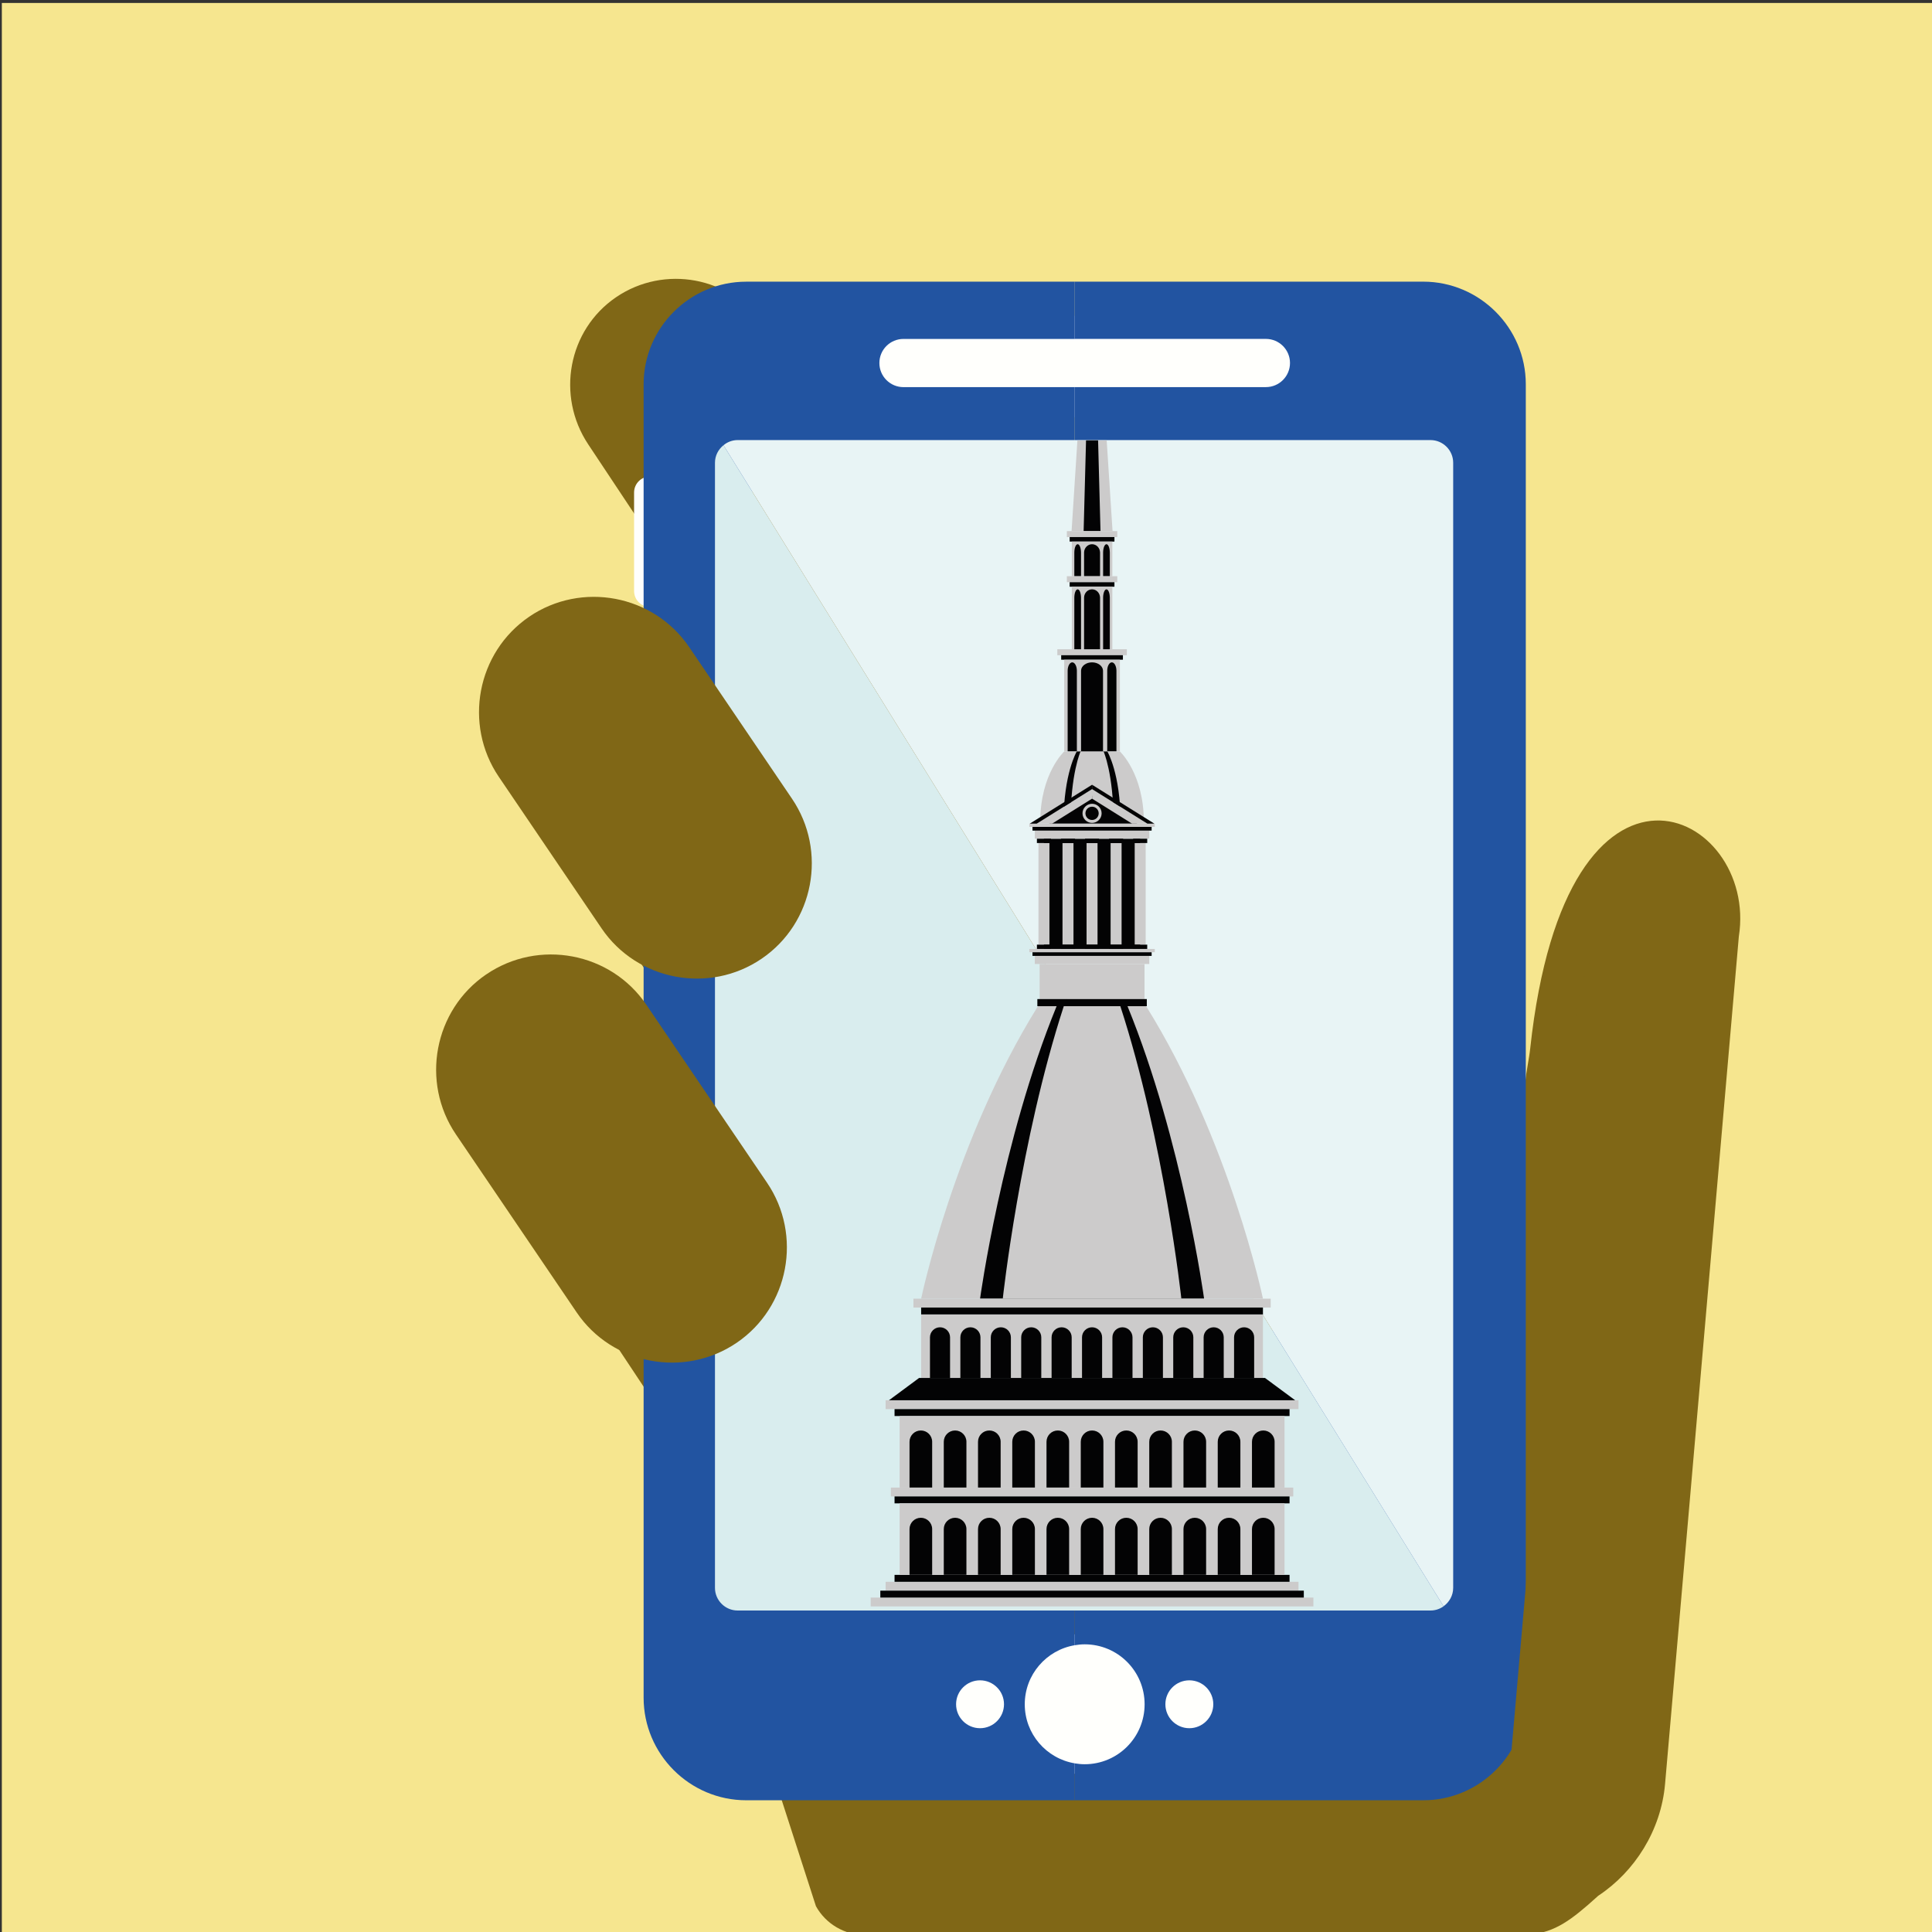 <?xml version="1.0" encoding="UTF-8"?>
<svg id="Livello_2" data-name="Livello 2" xmlns="http://www.w3.org/2000/svg" xmlns:xlink="http://www.w3.org/1999/xlink" viewBox="0 0 600 600">
  <rect x="0" y="0" width="600" height="600" fill="#333333" stroke="none"/>
  <defs>
    <clipPath id="clippath">
      <rect x="270.4" y="66.17" width="137.49" height="432.72" style="fill: none;"/>
    </clipPath>
    <clipPath id="clippath-1">
      <rect x="270.4" y="66.17" width="137.49" height="432.72" style="fill: none;"/>
    </clipPath>
    <clipPath id="clippath-2">
      <rect x="270.4" y="66.17" width="137.49" height="432.72" style="fill: none;"/>
    </clipPath>
    <clipPath id="clippath-3">
      <rect x="270.4" y="66.17" width="137.49" height="432.72" style="fill: none;"/>
    </clipPath>
    <clipPath id="clippath-4">
      <rect x="270.4" y="66.17" width="137.49" height="432.72" style="fill: none;"/>
    </clipPath>
    <clipPath id="clippath-5">
      <rect x="270.4" y="66.17" width="137.49" height="432.72" style="fill: none;"/>
    </clipPath>
    <clipPath id="clippath-6">
      <rect x="270.4" y="66.17" width="137.49" height="432.72" style="fill: none;"/>
    </clipPath>
    <clipPath id="clippath-7">
      <rect x="270.4" y="66.17" width="137.49" height="432.72" style="fill: none;"/>
    </clipPath>
  </defs>
  <rect x=".57" y=".92" width="600" height="600" style="fill: #f6e68f;"/>
  <g>
    <g>
      <path d="M153.47,302.57c14.94-10.19,35.52-6.32,45.68,8.65l17.21,25.37s0,.01.02.02l.06.1,17.16,25.3c.87,1.29,1.61,2.63,2.28,3.99l5.08,7.66h7.5l-69.24-104.35s0,0,0-.01l-19.64-28.95c-10.13-14.94-6.29-35.49,8.65-45.68,14.95-10.18,35.52-6.31,45.67,8.65l19.64,28.95s.01.01.02.02l.06.1,9.63,14.19c.68,1.01,1.3,2.06,1.86,3.11l82.26,123.98h11.86l-156.56-235.68c-10-15.05-6.29-35.49,8.65-45.68,14.94-10.19,35.66-6.41,45.67,8.66l163.19,285.31c1.61,2.43,2.84,5.01,3.75,7.66h64.72l5.03-57.68c.33-3.81,1.18-7.29,1.54-10.64,11.2-103.53,70.93-73.66,64.79-34.79l-15.87,182.5-7.04,80.68c-1.26,14.46-9.43,27.25-20.73,34.72l-3.31,2.94c-7.28,6.29-12.29,9.26-21.12,9.26h-203.32c-6.32,0-12.16-3.43-15.22-8.94l-50.69-157.09-40.64-61.25s-.02-.03-.04-.05l-17.19-25.34c-10.13-14.94-6.29-35.49,8.65-45.68Z" style="fill: #806716;"/>
      <g>
        <path d="M196.92,183.54c0,2.75,2.23,4.97,4.97,4.97h0c2.74,0,4.97-2.22,4.97-4.97v-30.59c0-2.75-2.23-4.97-4.97-4.97h0c-2.75,0-4.97,2.22-4.97,4.97v30.59Z" style="fill: #fffffc;"/>
        <path d="M196.92,238.51c0,2.74,2.23,4.97,4.97,4.97h0c2.74,0,4.97-2.23,4.97-4.97v-30.59c0-2.75-2.23-4.97-4.97-4.97h0c-2.75,0-4.97,2.23-4.97,4.97v30.59Z" style="fill: #fffffc;"/>
        <g>
          <rect x="290.6" y="507.55" width="98.24" height="43.31" style="fill: #fffffc;"/>
          <g>
            <path d="M246.88,113.84c0,8.71,37.01,15.78,82.66,15.78s82.66-7.06,82.66-15.78-37.01-15.78-82.66-15.78-82.66,7.07-82.66,15.78Z" style="fill: #fffffc;"/>
            <g>
              <rect x="333.77" y="137.99" width="117.92" height="362.17" style="fill: none;"/>
              <path d="M400.62,112.73c0,4.14-3.35,7.49-7.49,7.49h-59.36v-14.97h59.36c4.13,0,7.49,3.35,7.49,7.48Z" style="fill: none;"/>
              <path d="M280.6,120.21c-4.14,0-7.49-3.35-7.49-7.49s3.35-7.48,7.49-7.48h53.18v14.97h-53.18Z" style="fill: none;"/>
              <path d="M318.25,529.27c0-9.23,6.72-16.86,15.52-18.34v36.68c-8.81-1.48-15.52-9.12-15.52-18.34Z" style="fill: none;"/>
              <rect x="222.04" y="137.99" width="111.74" height="362.17" style="fill: none;"/>
              <path d="M355.48,529.27c0,10.28-8.33,18.62-18.61,18.62-1.05,0-2.09-.11-3.09-.27v-36.68c1-.17,2.04-.28,3.09-.28,10.29,0,18.61,8.33,18.61,18.62Z" style="fill: none;"/>
              <path d="M369.37,521.84c4.11,0,7.44,3.33,7.44,7.43s-3.34,7.44-7.44,7.44-7.44-3.33-7.44-7.44,3.33-7.43,7.44-7.43Z" style="fill: none;"/>
              <path d="M304.36,521.84c4.11,0,7.44,3.33,7.44,7.43s-3.33,7.44-7.44,7.44-7.44-3.33-7.44-7.44,3.33-7.43,7.44-7.43Z" style="fill: none;"/>
              <path d="M333.77,547.62v11.47h108.22c17.52.02,31.86-14.3,31.86-31.84V119.33c0-17.52-14.33-31.86-31.86-31.86h-108.22v17.78h59.36c4.13,0,7.49,3.35,7.49,7.48s-3.35,7.49-7.49,7.49h-59.36v17.77l98.48,12.29-42.46,301.03-56.02,48.85v10.78c1-.17,2.04-.28,3.09-.28,10.29,0,18.61,8.33,18.61,18.62s-8.33,18.62-18.61,18.62c-1.05,0-2.09-.11-3.09-.27ZM361.92,529.27c0-4.11,3.33-7.43,7.44-7.43s7.44,3.33,7.44,7.43-3.34,7.44-7.44,7.44-7.44-3.33-7.44-7.44Z" style="fill: #2254a1;"/>
              <path d="M199.88,119.33v407.9c0,17.53,14.31,31.86,31.86,31.86h102.03v-11.47c-8.81-1.48-15.52-9.12-15.52-18.34s6.72-16.86,15.52-18.34v-10.78l-88.78-11.83-11.43-337.5,100.21-12.83v-17.77h-53.18c-4.14,0-7.49-3.35-7.49-7.49s3.35-7.48,7.49-7.48h53.18v-17.78h-102.03c-17.52,0-31.86,14.32-31.86,31.86ZM296.92,529.27c0-4.11,3.33-7.43,7.44-7.43s7.44,3.33,7.44,7.43-3.33,7.44-7.44,7.44-7.44-3.33-7.44-7.44Z" style="fill: #2254a1;"/>
            </g>
          </g>
        </g>
      </g>
      <path d="M489.03,560.84h-21.14l2.3-26.16,18.33-210.01c3.81-43.68,15.11-36.76,42.75-36.76l-27.94,232.86c-1.82,20.82,5.35,40.06-14.3,40.06Z" style="fill: #806716; fill-rule: evenodd;"/>
      <g>
        <path d="M224.68,138.27l223.64,360.58c-1.15.82-2.55,1.31-4.06,1.31h-215.18c-3.87,0-7.04-3.17-7.04-7.04V143.71c0-2.2,1.04-4.15,2.64-5.44Z" style="fill: #d9edee;"/>
        <path d="M229.08,136.67h215.18c3.87,0,7.04,3.17,7.04,7.04v349.4c0,2.36-1.19,4.45-2.99,5.73L224.68,138.27c1.21-.99,2.73-1.6,4.4-1.6Z" style="fill: #e8f4f5;"/>
      </g>
      <path d="M151.01,302.6h0c-16.26,11.08-20.44,33.45-9.41,49.71l37.49,55.27c11.02,16.26,33.45,20.5,49.71,9.42h0c16.26-11.08,20.46-33.42,9.41-49.7l-37.49-55.28c-11.05-16.29-33.44-20.5-49.71-9.41Z" style="fill: #806716; fill-rule: evenodd;"/>
      <path d="M164.33,191.54h0c-16.26,11.09-20.44,33.45-9.42,49.71l31.92,47.07c11.03,16.26,33.45,20.5,49.71,9.41h0c16.26-11.08,20.46-33.41,9.41-49.7l-31.92-47.07c-11.05-16.29-33.45-20.5-49.71-9.42Z" style="fill: #806716; fill-rule: evenodd;"/>
    </g>
    <g>
      <rect x="324.2" y="260.47" width="29.89" height="34.24" style="fill: #030304;"/>
      <polygon points="334.6 136.75 332.79 164.94 345.51 164.94 343.69 136.75 334.6 136.75" style="fill: #cccbcb;"/>
      <polygon points="337.28 136.75 336.53 164.94 341.77 164.94 341.02 136.75 337.28 136.75" style="fill: #030304;"/>
      <rect x="331.32" y="164.94" width="15.66" height="1.85" style="fill: #cccbcb;"/>
      <rect x="332.19" y="166.79" width="13.91" height="1.4" style="fill: #030304;"/>
      <rect x="332.86" y="168.19" width="12.58" height="10.76" style="fill: #cccbcb;"/>
      <g style="clip-path: url(#clippath);">
        <path d="M341.63,171.56c-.04-1.41-1.13-2.55-2.48-2.55s-2.44,1.13-2.48,2.55h0v7.4h4.96v-7.4h0Z" style="fill: #030304;"/>
        <path d="M344.66,171.56c-.01-1.41-.47-2.55-1.04-2.55s-1.02,1.13-1.04,2.55h0v7.4h2.08v-7.4h0Z" style="fill: #030304;"/>
        <path d="M335.72,171.56c-.02-1.41-.47-2.55-1.04-2.55s-1.02,1.13-1.04,2.55h0v7.4h2.08v-7.4h0Z" style="fill: #030304;"/>
      </g>
      <rect x="331.32" y="178.95" width="15.66" height="1.85" style="fill: #cccbcb;"/>
      <rect x="332.19" y="180.81" width="13.91" height="1.4" style="fill: #030304;"/>
      <rect x="328.36" y="201.63" width="21.59" height="1.85" style="fill: #cccbcb;"/>
      <rect x="329.56" y="203.48" width="19.17" height="1.4" style="fill: #030304;"/>
      <rect x="332.86" y="182.21" width="12.58" height="19.42" style="fill: #cccbcb;"/>
      <g style="clip-path: url(#clippath-1);">
        <path d="M341.63,185.57c-.04-1.41-1.13-2.55-2.48-2.55s-2.44,1.13-2.48,2.55h0v16.06h4.96v-16.06h0Z" style="fill: #030304;"/>
        <path d="M344.66,185.57c-.01-1.41-.47-2.55-1.04-2.55s-1.02,1.13-1.04,2.55h0v16.06h2.08v-16.06h0Z" style="fill: #030304;"/>
        <path d="M335.72,185.57c-.02-1.41-.47-2.55-1.04-2.55s-1.02,1.13-1.04,2.55h0v16.06h2.08v-16.06h0Z" style="fill: #030304;"/>
      </g>
      <rect x="330.5" y="204.89" width="17.29" height="28.48" style="fill: #cccbcb;"/>
      <g style="clip-path: url(#clippath-2);">
        <path d="M342.55,208.25c-.05-1.41-1.55-2.55-3.41-2.55s-3.36,1.13-3.41,2.55h0v25.12h6.82v-25.12h0Z" style="fill: #030304;"/>
        <path d="M346.72,208.25c-.02-1.41-.65-2.55-1.43-2.55s-1.41,1.13-1.43,2.55h0v25.12h2.86v-25.12h0Z" style="fill: #030304;"/>
        <path d="M334.43,208.25c-.02-1.41-.65-2.55-1.43-2.55s-1.41,1.13-1.43,2.55h0v25.12h2.86v-25.12h0Z" style="fill: #030304;"/>
        <path d="M347.79,233.37h-17.29s-7.44,6.88-7.44,21.88h32.17c0-15-7.44-21.88-7.44-21.88" style="fill: #cccbcb;"/>
        <path d="M343.9,233.37h-9.5s-4.09,6.88-4.09,21.88h17.68c0-15-4.09-21.88-4.09-21.88" style="fill: #030304;"/>
        <path d="M342.73,233.37h-7.16s-3.09,6.88-3.09,21.88h13.33c0-15-3.08-21.88-3.08-21.88" style="fill: #cccbcb;"/>
      </g>
      <polygon points="339.15 247.08 325.74 255.8 353.26 255.8 339.15 247.08" style="fill: #030304;"/>
      <rect x="321.37" y="257.94" width="35.55" height="2.52" style="fill: #cccbcb;"/>
      <rect x="320.65" y="256.8" width="37" height="1.15" style="fill: #030304;"/>
      <rect x="319.67" y="255.8" width="38.96" height="1" style="fill: #cccbcb;"/>
      <polygon points="339.15 245.06 339.15 248.03 351.58 255.8 356.34 255.8 339.15 245.06" style="fill: #cccbcb;"/>
      <polygon points="339.15 243.71 339.15 245.06 356.34 255.8 358.51 255.8 339.15 243.71" style="fill: #030304;"/>
      <polygon points="339.15 245.06 339.15 248.03 326.72 255.8 321.95 255.8 339.15 245.06" style="fill: #cccbcb;"/>
      <polygon points="339.15 243.71 339.15 245.06 321.95 255.8 319.79 255.8 339.15 243.71" style="fill: #030304;"/>
      <g style="clip-path: url(#clippath-3);">
        <path d="M342.12,252.59c0,1.64-1.33,2.97-2.97,2.97s-2.97-1.33-2.97-2.97,1.33-2.97,2.97-2.97,2.97,1.33,2.97,2.97" style="fill: #cccbcb;"/>
        <path d="M341.21,252.59c0,1.14-.92,2.06-2.06,2.06s-2.06-.92-2.06-2.06.92-2.06,2.06-2.06,2.06.92,2.06,2.06" style="fill: #030304;"/>
      </g>
      <rect x="322.5" y="261.81" width="3.41" height="31.56" style="fill: #cccbcb;"/>
      <rect x="322.02" y="260.47" width="4.37" height="1.34" style="fill: #030304;"/>
      <rect x="322.02" y="293.37" width="4.37" height="1.34" style="fill: #030304;"/>
      <rect x="329.97" y="261.81" width="3.41" height="31.56" style="fill: #cccbcb;"/>
      <rect x="329.49" y="260.47" width="4.37" height="1.34" style="fill: #030304;"/>
      <rect x="329.49" y="293.37" width="4.37" height="1.34" style="fill: #030304;"/>
      <rect x="337.44" y="261.81" width="3.41" height="31.56" style="fill: #cccbcb;"/>
      <rect x="336.96" y="260.47" width="4.37" height="1.34" style="fill: #030304;"/>
      <rect x="336.96" y="293.37" width="4.37" height="1.34" style="fill: #030304;"/>
      <rect x="344.91" y="261.81" width="3.41" height="31.56" style="fill: #cccbcb;"/>
      <rect x="344.43" y="260.47" width="4.37" height="1.34" style="fill: #030304;"/>
      <rect x="344.43" y="293.37" width="4.37" height="1.34" style="fill: #030304;"/>
      <rect x="352.39" y="261.81" width="3.41" height="31.56" style="fill: #cccbcb;"/>
      <rect x="351.91" y="260.47" width="4.37" height="1.34" style="fill: #030304;"/>
      <rect x="351.91" y="293.37" width="4.37" height="1.34" style="fill: #030304;"/>
      <rect x="321.37" y="296.85" width="35.55" height="2.52" style="fill: #cccbcb;"/>
      <rect x="320.65" y="295.71" width="37" height="1.15" style="fill: #030304;"/>
      <rect x="319.67" y="294.71" width="38.96" height="1" style="fill: #cccbcb;"/>
      <rect x="322.86" y="299.38" width="32.58" height="10.9" style="fill: #cccbcb;"/>
      <rect x="322.16" y="310.27" width="33.99" height="2.21" style="fill: #030304;"/>
      <g style="clip-path: url(#clippath-4);">
        <path d="M355.95,312.48h-33.6c-26.06,41.8-36.28,90.83-36.28,90.83h106.15s-10.22-49.03-36.28-90.83" style="fill: #cccbcb;"/>
        <path d="M350.16,312.48h-22.02c-17.08,41.8-23.77,90.83-23.77,90.83h69.57s-6.7-49.03-23.78-90.83" style="fill: #030304;"/>
        <path d="M347.92,312.48h-17.55c-13.62,41.8-18.95,90.83-18.95,90.83h55.46s-5.34-49.03-18.95-90.83" style="fill: #cccbcb;"/>
      </g>
      <rect x="283.67" y="403.32" width="110.96" height="2.75" style="fill: #cccbcb;"/>
      <rect x="286.07" y="406.07" width="106.15" height="2.15" style="fill: #030304;"/>
      <rect x="275.03" y="434.86" width="128.23" height="2.75" style="fill: #cccbcb;"/>
      <rect x="277.81" y="437.61" width="122.67" height="2.15" style="fill: #030304;"/>
      <rect x="276.67" y="461.98" width="124.96" height="2.75" style="fill: #cccbcb;"/>
      <rect x="277.81" y="464.73" width="122.67" height="2.15" style="fill: #030304;"/>
      <rect x="286.07" y="408.22" width="106.15" height="19.73" style="fill: #cccbcb;"/>
      <g style="clip-path: url(#clippath-5);">
        <path d="M291.93,412.2c-1.72,0-3.12,1.4-3.12,3.12v12.62h6.24v-12.62c0-1.72-1.4-3.12-3.12-3.12" style="fill: #030304;"/>
        <path d="M301.37,412.2c-1.72,0-3.12,1.4-3.12,3.12v12.62h6.24v-12.62c0-1.72-1.4-3.12-3.12-3.12" style="fill: #030304;"/>
        <path d="M310.82,412.2c-1.72,0-3.12,1.4-3.12,3.12v12.62h6.24v-12.62c0-1.72-1.4-3.12-3.12-3.12" style="fill: #030304;"/>
        <path d="M320.26,412.2c-1.72,0-3.12,1.4-3.12,3.12v12.62h6.24v-12.62c0-1.72-1.4-3.12-3.12-3.12" style="fill: #030304;"/>
        <path d="M329.7,412.2c-1.72,0-3.12,1.4-3.12,3.12v12.62h6.24v-12.62c0-1.72-1.4-3.12-3.12-3.12" style="fill: #030304;"/>
        <path d="M339.15,412.2c-1.72,0-3.12,1.4-3.12,3.12v12.62h6.24v-12.62c0-1.72-1.4-3.12-3.12-3.12" style="fill: #030304;"/>
        <path d="M348.59,412.2c-1.72,0-3.12,1.4-3.12,3.12v12.62h6.24v-12.62c0-1.72-1.4-3.12-3.12-3.12" style="fill: #030304;"/>
        <path d="M358.04,412.2c-1.72,0-3.12,1.4-3.12,3.12v12.62h6.24v-12.62c0-1.72-1.4-3.12-3.12-3.12" style="fill: #030304;"/>
        <path d="M367.48,412.2c-1.72,0-3.12,1.4-3.12,3.12v12.62h6.24v-12.62c0-1.72-1.4-3.12-3.12-3.12" style="fill: #030304;"/>
        <path d="M376.92,412.2c-1.72,0-3.12,1.4-3.12,3.12v12.62h6.24v-12.62c0-1.72-1.4-3.12-3.12-3.12" style="fill: #030304;"/>
        <path d="M386.37,412.2c-1.72,0-3.12,1.4-3.12,3.12v12.62h6.24v-12.62c0-1.72-1.4-3.12-3.12-3.12" style="fill: #030304;"/>
      </g>
      <rect x="279.38" y="439.76" width="119.54" height="22.22" style="fill: #cccbcb;"/>
      <g style="clip-path: url(#clippath-6);">
        <path d="M285.97,444.25c-1.94,0-3.51,1.57-3.51,3.51v14.21h7.03v-14.21c0-1.94-1.57-3.51-3.51-3.51" style="fill: #030304;"/>
        <path d="M296.61,444.25c-1.94,0-3.51,1.57-3.51,3.51v14.21h7.03v-14.21c0-1.94-1.57-3.51-3.51-3.51" style="fill: #030304;"/>
        <path d="M307.24,444.25c-1.94,0-3.51,1.57-3.51,3.51v14.21h7.03v-14.21c0-1.94-1.57-3.51-3.51-3.51" style="fill: #030304;"/>
        <path d="M317.88,444.25c-1.94,0-3.51,1.57-3.51,3.51v14.21h7.03v-14.21c0-1.94-1.57-3.51-3.51-3.51" style="fill: #030304;"/>
        <path d="M328.51,444.25c-1.94,0-3.51,1.57-3.51,3.51v14.21h7.03v-14.21c0-1.94-1.57-3.51-3.51-3.51" style="fill: #030304;"/>
        <path d="M339.15,444.25c-1.94,0-3.51,1.57-3.51,3.51v14.21h7.03v-14.21c0-1.94-1.57-3.51-3.51-3.51" style="fill: #030304;"/>
        <path d="M349.78,444.25c-1.94,0-3.51,1.57-3.51,3.51v14.21h7.03v-14.21c0-1.94-1.57-3.51-3.51-3.51" style="fill: #030304;"/>
        <path d="M360.42,444.25c-1.94,0-3.51,1.57-3.51,3.51v14.21h7.03v-14.21c0-1.94-1.57-3.51-3.51-3.51" style="fill: #030304;"/>
        <path d="M371.05,444.25c-1.94,0-3.51,1.57-3.51,3.51v14.21h7.03v-14.21c0-1.94-1.57-3.51-3.51-3.51" style="fill: #030304;"/>
        <path d="M381.69,444.25c-1.94,0-3.51,1.57-3.51,3.51v14.21h7.03v-14.21c0-1.94-1.57-3.51-3.51-3.51" style="fill: #030304;"/>
        <path d="M392.32,444.25c-1.94,0-3.51,1.57-3.51,3.51v14.21h7.03v-14.21c0-1.94-1.57-3.51-3.51-3.51" style="fill: #030304;"/>
      </g>
      <rect x="275.03" y="491.24" width="128.23" height="2.75" style="fill: #cccbcb;"/>
      <rect x="277.81" y="489.09" width="122.67" height="2.15" style="fill: #030304;"/>
      <rect x="270.4" y="496.14" width="137.49" height="2.75" style="fill: #cccbcb;"/>
      <rect x="273.39" y="493.99" width="131.52" height="2.15" style="fill: #030304;"/>
      <rect x="279.38" y="466.88" width="119.54" height="22.22" style="fill: #cccbcb;"/>
      <g style="clip-path: url(#clippath-7);">
        <path d="M285.97,471.36c-1.94,0-3.51,1.57-3.51,3.51v14.21h7.03v-14.21c0-1.94-1.57-3.51-3.51-3.51" style="fill: #030304;"/>
        <path d="M296.61,471.36c-1.94,0-3.51,1.57-3.51,3.51v14.21h7.03v-14.21c0-1.94-1.57-3.51-3.51-3.51" style="fill: #030304;"/>
        <path d="M307.24,471.36c-1.94,0-3.51,1.57-3.51,3.51v14.21h7.03v-14.21c0-1.94-1.57-3.51-3.51-3.51" style="fill: #030304;"/>
        <path d="M317.88,471.36c-1.94,0-3.51,1.57-3.51,3.51v14.21h7.03v-14.21c0-1.94-1.57-3.51-3.51-3.51" style="fill: #030304;"/>
        <path d="M328.51,471.36c-1.94,0-3.51,1.57-3.51,3.51v14.21h7.03v-14.21c0-1.94-1.57-3.51-3.51-3.51" style="fill: #030304;"/>
        <path d="M339.15,471.36c-1.94,0-3.51,1.57-3.51,3.51v14.21h7.03v-14.21c0-1.94-1.57-3.51-3.51-3.51" style="fill: #030304;"/>
        <path d="M349.78,471.36c-1.94,0-3.51,1.57-3.51,3.51v14.21h7.03v-14.21c0-1.94-1.57-3.51-3.51-3.51" style="fill: #030304;"/>
        <path d="M360.42,471.36c-1.94,0-3.51,1.57-3.51,3.51v14.21h7.03v-14.21c0-1.94-1.57-3.51-3.51-3.51" style="fill: #030304;"/>
        <path d="M371.05,471.36c-1.94,0-3.51,1.57-3.51,3.51v14.21h7.03v-14.21c0-1.94-1.57-3.51-3.51-3.51" style="fill: #030304;"/>
        <path d="M381.69,471.36c-1.94,0-3.51,1.57-3.51,3.51v14.21h7.03v-14.21c0-1.94-1.57-3.51-3.51-3.51" style="fill: #030304;"/>
        <path d="M392.32,471.36c-1.94,0-3.51,1.57-3.51,3.51v14.21h7.03v-14.21c0-1.94-1.57-3.51-3.51-3.51" style="fill: #030304;"/>
      </g>
      <polygon points="392.86 427.94 285.43 427.94 276.08 434.86 402.22 434.86 392.86 427.94" style="fill: #030304;"/>
    </g>
  </g>
</svg>